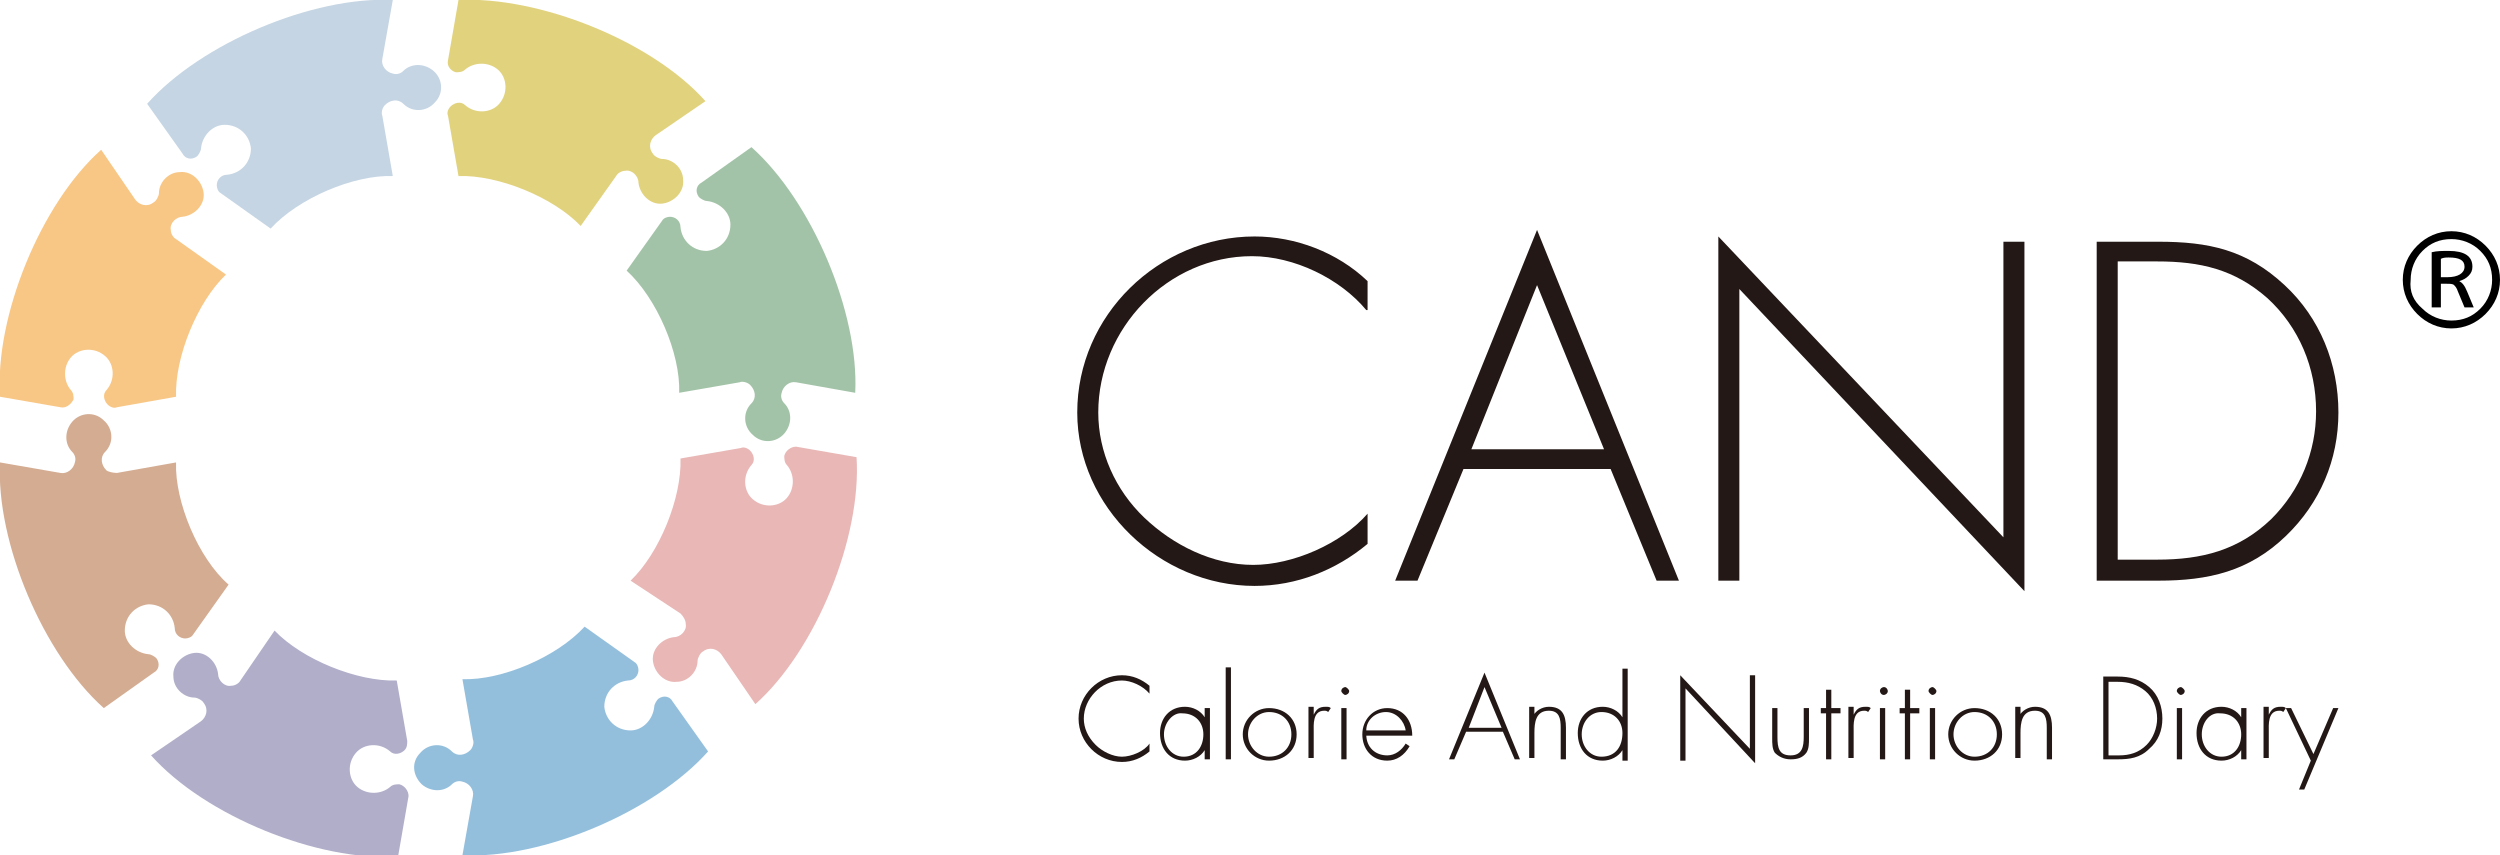 <?xml version="1.0" encoding="utf-8"?>
<!-- Generator: Adobe Illustrator 24.0.1, SVG Export Plug-In . SVG Version: 6.00 Build 0)  -->
<svg version="1.1" id="レイヤー_1" xmlns="http://www.w3.org/2000/svg" xmlns:xlink="http://www.w3.org/1999/xlink" x="0px"
	 y="0px" width="190.3px" height="65.1px" viewBox="0 0 190.3 65.1" style="enable-background:new 0 0 190.3 65.1;"
	 xml:space="preserve">
<style type="text/css">
	.st0{fill:#C5D5E3;}
	.st1{fill:#F8C685;}
	.st2{fill:#D3AC92;}
	.st3{fill:#B0AEC9;}
	.st4{fill:#93BFDD;}
	.st5{fill:#E8B7B6;}
	.st6{fill:#A3C3A8;}
	.st7{fill:#E1D27E;}
	.st8{fill:#231815;}
</style>
<g>
	<g id="LWPOLYLINE_24_">
		<path class="st0" d="M29.9,13.4c-3-0.1-7.2,1.7-9.3,4l-3.8-2.7c-0.2-0.1-0.3-0.4-0.3-0.6c0-0.4,0.3-0.8,0.8-0.8
			c1-0.1,1.8-0.9,1.8-2c-0.1-1-0.9-1.8-2-1.8c-0.9,0-1.7,0.8-1.8,1.8c0,0.2-0.2,0.5-0.3,0.6c-0.4,0.3-0.9,0.2-1.1-0.2l-2.7-3.8
			C15.3,3.3,23.8-0.3,29.9,0l-0.8,4.5c-0.1,0.5,0.3,1,0.8,1.1c0.3,0.1,0.6,0,0.8-0.2c0.6-0.6,1.6-0.6,2.3,0c0.7,0.6,0.8,1.7,0.1,2.4
			c-0.6,0.7-1.7,0.8-2.4,0.1c-0.4-0.4-1-0.3-1.4,0.1c-0.2,0.2-0.3,0.6-0.2,0.8L29.9,13.4z"/>
	</g>
	<g id="LWPOLYLINE_23_">
		<path class="st1" d="M17.2,20.9c-2.2,2.1-3.9,6.3-3.8,9.3L8.9,31c-0.2,0.1-0.5,0-0.7-0.2c-0.3-0.3-0.4-0.8-0.1-1.1
			c0.7-0.8,0.6-2-0.1-2.6c-0.8-0.7-2-0.6-2.6,0.1c-0.6,0.7-0.6,1.8,0,2.5c0.2,0.2,0.2,0.5,0.2,0.7C5.4,30.8,5,31.1,4.6,31L0,30.2
			c-0.4-6.1,3.1-14.7,7.7-18.8l2.6,3.8c0.3,0.4,0.9,0.6,1.4,0.2c0.2-0.1,0.4-0.5,0.4-0.7c0-0.8,0.7-1.6,1.6-1.6
			c0.9-0.1,1.7,0.7,1.8,1.6c0.1,0.9-0.7,1.7-1.6,1.8c-0.5,0-1,0.5-0.9,1c0,0.3,0.2,0.6,0.4,0.7L17.2,20.9z"/>
	</g>
	<g id="LWPOLYLINE_22_">
		<path class="st2" d="M13.4,35.2c-0.1,3,1.7,7.3,4,9.3l-2.7,3.8c-0.1,0.2-0.4,0.3-0.6,0.3c-0.4,0-0.8-0.3-0.8-0.8
			c-0.1-1-0.9-1.8-2-1.8c-1,0.1-1.8,0.9-1.8,2c0,0.9,0.8,1.7,1.8,1.8c0.2,0,0.5,0.2,0.6,0.3c0.3,0.4,0.2,0.9-0.2,1.1l-3.8,2.7
			C3.3,49.8-0.3,41.3,0,35.2L4.6,36c0.5,0.1,1-0.3,1.1-0.8c0.1-0.3,0-0.6-0.2-0.8c-0.6-0.6-0.6-1.6,0-2.3c0.6-0.7,1.7-0.8,2.4-0.1
			c0.7,0.6,0.8,1.7,0.1,2.4c-0.4,0.4-0.3,1,0.1,1.4C8.2,35.9,8.6,36,8.9,36L13.4,35.2z"/>
	</g>
	<g id="LWPOLYLINE_21_">
		<path class="st3" d="M20.9,48c2.1,2.2,6.3,3.9,9.3,3.8l0.8,4.6c0,0.2,0,0.5-0.2,0.7c-0.3,0.3-0.8,0.4-1.1,0.1
			c-0.8-0.7-2-0.6-2.6,0.1c-0.7,0.8-0.6,2,0.1,2.6c0.7,0.6,1.8,0.6,2.5,0c0.2-0.2,0.5-0.2,0.7-0.2c0.4,0.1,0.7,0.5,0.7,0.9l-0.8,4.6
			c-6.1,0.4-14.7-3.1-18.8-7.7l3.8-2.6c0.4-0.3,0.6-0.9,0.2-1.4c-0.1-0.2-0.5-0.4-0.7-0.4c-0.8,0-1.6-0.7-1.6-1.6
			c-0.1-0.9,0.7-1.7,1.6-1.8c0.9-0.1,1.7,0.7,1.8,1.6c0,0.5,0.5,1,1,0.9c0.3,0,0.6-0.2,0.7-0.4L20.9,48z"/>
	</g>
	<g id="LWPOLYLINE_20_">
		<path class="st4" d="M35.2,51.7c3,0.1,7.2-1.7,9.3-4l3.8,2.7c0.2,0.1,0.3,0.4,0.3,0.6c0,0.4-0.3,0.8-0.8,0.8c-1,0.1-1.8,0.9-1.8,2
			c0.1,1,0.9,1.8,2,1.8c0.9,0,1.7-0.8,1.8-1.8c0-0.2,0.2-0.5,0.3-0.6c0.4-0.3,0.9-0.2,1.1,0.2l2.7,3.8c-4.1,4.6-12.6,8.2-18.7,7.9
			l0.8-4.5c0.1-0.5-0.3-1-0.8-1.1c-0.3-0.1-0.6,0-0.8,0.2c-0.6,0.6-1.6,0.6-2.3,0C31.4,59,31.3,58,32,57.3c0.6-0.7,1.7-0.8,2.4-0.1
			c0.4,0.4,1,0.3,1.4-0.1c0.2-0.2,0.3-0.6,0.2-0.8L35.2,51.7z"/>
	</g>
	<g id="LWPOLYLINE_19_">
		<path class="st5" d="M48,44.2c2.2-2.1,3.9-6.3,3.8-9.3l4.6-0.8c0.2-0.1,0.5,0,0.7,0.2c0.3,0.3,0.4,0.8,0.1,1.1
			c-0.7,0.8-0.6,2,0.1,2.6c0.8,0.7,2,0.6,2.6-0.1c0.6-0.7,0.6-1.8,0-2.5c-0.2-0.2-0.2-0.5-0.2-0.7c0.1-0.4,0.5-0.7,0.9-0.7l4.6,0.8
			c0.4,6.1-3.1,14.7-7.7,18.8l-2.6-3.8c-0.3-0.4-0.9-0.6-1.4-0.2c-0.2,0.1-0.4,0.5-0.4,0.7c0,0.8-0.7,1.6-1.6,1.6
			c-0.9,0.1-1.7-0.7-1.8-1.6c-0.1-0.9,0.7-1.7,1.6-1.8c0.5,0,1-0.5,0.9-1c0-0.3-0.2-0.6-0.4-0.8L48,44.2z"/>
	</g>
	<g id="LWPOLYLINE_18_">
		<path class="st6" d="M51.7,29.9c0.1-3-1.7-7.2-4-9.3l2.7-3.8c0.1-0.2,0.4-0.3,0.6-0.3c0.4,0,0.8,0.3,0.8,0.8c0.1,1,0.9,1.8,2,1.8
			c1-0.1,1.8-0.9,1.8-2c0-0.9-0.8-1.7-1.8-1.8c-0.2,0-0.5-0.2-0.6-0.3c-0.3-0.4-0.2-0.9,0.2-1.1l3.8-2.7c4.6,4.1,8.2,12.6,7.9,18.7
			l-4.5-0.8c-0.5-0.1-1,0.3-1.1,0.8c-0.1,0.3,0,0.6,0.2,0.8c0.6,0.6,0.6,1.6,0,2.3c-0.6,0.7-1.7,0.8-2.4,0.1
			c-0.7-0.6-0.8-1.7-0.1-2.4c0.4-0.4,0.3-1-0.1-1.4c-0.2-0.2-0.6-0.3-0.8-0.2L51.7,29.9z"/>
	</g>
	<g id="LWPOLYLINE_17_">
		<path class="st7" d="M44.2,17.2c-2.1-2.2-6.3-3.9-9.3-3.8l-0.8-4.6c-0.1-0.2,0-0.5,0.2-0.7c0.3-0.3,0.8-0.4,1.1-0.1
			c0.8,0.7,2,0.6,2.6-0.1c0.7-0.8,0.6-2-0.1-2.6c-0.7-0.6-1.8-0.6-2.5,0c-0.2,0.2-0.5,0.2-0.7,0.2C34.3,5.4,34,5,34.1,4.6L34.9,0
			C41-0.3,49.6,3.1,53.7,7.7l-3.8,2.6c-0.4,0.3-0.6,0.9-0.2,1.4c0.1,0.2,0.5,0.4,0.7,0.4c0.8,0,1.6,0.7,1.6,1.6
			c0.1,0.9-0.7,1.7-1.6,1.8c-0.9,0.1-1.7-0.7-1.8-1.6c0-0.5-0.5-1-1-0.9c-0.3,0-0.6,0.2-0.7,0.4L44.2,17.2z"/>
	</g>
</g>
<g>
	<path class="st8" d="M104,23.6c-2-2.4-5.5-4.1-8.7-4.1c-6.4,0-11.7,5.5-11.7,11.9c0,3,1.3,5.9,3.5,8c2.2,2.1,5.2,3.6,8.3,3.6
		c3,0,6.7-1.6,8.7-3.9v2.3c-2.4,2-5.4,3.2-8.6,3.2c-7.2,0-13.5-6-13.5-13.2C82,24,88.2,18,95.5,18c3.1,0,6.3,1.2,8.6,3.4V23.6z"/>
	<path class="st8" d="M111.4,35.7l-3.5,8.5h-1.7L117,17.5l10.8,26.7h-1.7l-3.5-8.5H111.4z M117,21.7L112,34.2h10.1L117,21.7z"/>
	<path class="st8" d="M154.1,45l-21.7-23v22.2h-1.6V18l21.7,22.9V18.4h1.6V45z"/>
	<path class="st8" d="M159.6,18.4h4.7c3.8,0,6.7,0.6,9.6,3.3c2.7,2.5,4.1,6,4.1,9.7c0,3.6-1.4,6.9-4,9.4c-2.8,2.7-5.9,3.4-9.7,3.4
		h-4.7V18.4z M164.2,42.6c3.4,0,6.2-0.7,8.7-3.1c2.2-2.2,3.4-5.1,3.4-8.2c0-3.3-1.3-6.4-3.7-8.6c-2.5-2.2-5.1-2.8-8.4-2.8h-3v22.7
		H164.2z"/>
</g>
<g>
	<path class="st8" d="M87.5,52.8c-0.5-0.6-1.4-1-2.1-1c-1.6,0-2.9,1.4-2.9,2.9c0,0.7,0.3,1.4,0.9,2c0.5,0.5,1.3,0.9,2,0.9
		c0.7,0,1.7-0.4,2.1-1v0.6c-0.6,0.5-1.3,0.8-2.1,0.8c-1.8,0-3.3-1.5-3.3-3.3c0-1.8,1.5-3.3,3.3-3.3c0.8,0,1.5,0.3,2.1,0.8V52.8z"/>
	<path class="st8" d="M92.1,57.8h-0.4v-0.7h0c-0.3,0.5-0.9,0.8-1.5,0.8c-1.2,0-1.9-0.9-1.9-2.1c0-1.1,0.7-2,1.9-2
		c0.6,0,1.2,0.3,1.5,0.8h0v-0.7h0.4V57.8z M88.6,55.9c0,0.9,0.6,1.7,1.5,1.7c1,0,1.5-0.8,1.5-1.7c0-0.9-0.6-1.6-1.6-1.6
		C89.3,54.2,88.6,55,88.6,55.9z"/>
	<path class="st8" d="M93.7,57.8h-0.4v-7h0.4V57.8z"/>
	<path class="st8" d="M98.7,55.9c0,1.2-0.9,2-2.1,2c-1.1,0-2-0.9-2-2c0-1.1,0.9-2,2-2C97.8,53.9,98.7,54.7,98.7,55.9z M95,55.9
		c0,0.9,0.7,1.7,1.6,1.7c1,0,1.7-0.7,1.7-1.7c0-1-0.7-1.7-1.7-1.7C95.7,54.2,95,55,95,55.9z"/>
	<path class="st8" d="M100,54.4L100,54.4c0.2-0.4,0.4-0.6,0.9-0.6c0.2,0,0.3,0,0.4,0.1l-0.2,0.3c-0.1-0.1-0.2-0.1-0.3-0.1
		c-0.9,0-0.8,1.1-0.8,1.6v2h-0.4v-3.9h0.4V54.4z"/>
	<path class="st8" d="M102.7,52.6c0,0.2-0.2,0.3-0.3,0.3s-0.3-0.2-0.3-0.3c0-0.2,0.2-0.3,0.3-0.3S102.7,52.5,102.7,52.6z
		 M102.5,57.8h-0.4v-3.9h0.4V57.8z"/>
	<path class="st8" d="M104,55.9c0,1,0.7,1.6,1.6,1.6c0.6,0,1.1-0.4,1.4-0.9l0.3,0.2c-0.4,0.7-1,1.1-1.7,1.1c-1.2,0-1.9-0.9-1.9-2
		c0-1.1,0.8-2,1.9-2c1.2,0,1.9,0.9,1.9,2.1H104z M107,55.6c-0.1-0.7-0.7-1.4-1.5-1.4c-0.8,0-1.5,0.6-1.5,1.4H107z"/>
	<path class="st8" d="M111.6,55.7l-0.9,2.1h-0.4l2.7-6.6l2.7,6.6h-0.4l-0.9-2.1H111.6z M113,52.3l-1.2,3.1h2.5L113,52.3z"/>
	<path class="st8" d="M116.7,54.5L116.7,54.5c0.2-0.4,0.7-0.7,1.2-0.7c1,0,1.3,0.6,1.3,1.6v2.4h-0.4v-2.4c0-0.7-0.1-1.3-0.9-1.3
		c-1,0-1.1,0.9-1.1,1.7v1.9h-0.4v-3.9h0.4V54.5z"/>
	<path class="st8" d="M123.5,57.1L123.5,57.1c-0.3,0.5-0.9,0.8-1.5,0.8c-1.2,0-1.9-0.9-1.9-2.1c0-1.1,0.7-2,1.9-2
		c0.6,0,1.2,0.3,1.5,0.8h0v-3.7h0.4v7h-0.4V57.1z M123.5,55.8c0-0.9-0.6-1.6-1.6-1.6c-0.9,0-1.5,0.8-1.5,1.7c0,0.9,0.6,1.7,1.5,1.7
		C123,57.6,123.5,56.8,123.5,55.8z"/>
	<path class="st8" d="M133.6,58.1l-5.3-5.7v5.5h-0.4v-6.5l5.3,5.6v-5.6h0.4V58.1z"/>
	<path class="st8" d="M137.7,53.9v2.3c0,0.4,0,0.8-0.2,1.1c-0.3,0.4-0.7,0.5-1.2,0.5s-0.9-0.2-1.2-0.5c-0.2-0.3-0.2-0.7-0.2-1.1
		v-2.3h0.4v2.2c0,0.8,0.1,1.4,1,1.4c0.9,0,1-0.7,1-1.4v-2.2H137.7z"/>
	<path class="st8" d="M139.3,57.8H139v-3.5h-0.4v-0.4h0.4v-1.4h0.4v1.4h0.7v0.4h-0.7V57.8z"/>
	<path class="st8" d="M141.1,54.4L141.1,54.4c0.2-0.4,0.4-0.6,0.9-0.6c0.2,0,0.3,0,0.4,0.1l-0.2,0.3c-0.1-0.1-0.2-0.1-0.3-0.1
		c-0.9,0-0.8,1.1-0.8,1.6v2h-0.4v-3.9h0.4V54.4z"/>
	<path class="st8" d="M143.7,52.6c0,0.2-0.2,0.3-0.3,0.3c-0.2,0-0.3-0.2-0.3-0.3c0-0.2,0.2-0.3,0.3-0.3
		C143.6,52.3,143.7,52.5,143.7,52.6z M143.5,57.8h-0.4v-3.9h0.4V57.8z"/>
	<path class="st8" d="M145.4,57.8H145v-3.5h-0.4v-0.4h0.4v-1.4h0.4v1.4h0.7v0.4h-0.7V57.8z"/>
	<path class="st8" d="M147.4,52.6c0,0.2-0.2,0.3-0.3,0.3s-0.3-0.2-0.3-0.3c0-0.2,0.2-0.3,0.3-0.3S147.4,52.5,147.4,52.6z
		 M147.3,57.8h-0.4v-3.9h0.4V57.8z"/>
	<path class="st8" d="M152.4,55.9c0,1.2-0.9,2-2.1,2c-1.1,0-2-0.9-2-2c0-1.1,0.9-2,2-2C151.5,53.9,152.4,54.7,152.4,55.9z
		 M148.7,55.9c0,0.9,0.7,1.7,1.6,1.7c1,0,1.7-0.7,1.7-1.7c0-1-0.7-1.7-1.7-1.7C149.4,54.2,148.7,55,148.7,55.9z"/>
	<path class="st8" d="M153.7,54.5L153.7,54.5c0.2-0.4,0.7-0.7,1.2-0.7c1,0,1.3,0.6,1.3,1.6v2.4h-0.4v-2.4c0-0.7-0.1-1.3-0.9-1.3
		c-1,0-1.1,0.9-1.1,1.7v1.9h-0.4v-3.9h0.4V54.5z"/>
	<path class="st8" d="M160.1,51.5h1.1c0.9,0,1.7,0.2,2.4,0.8c0.7,0.6,1,1.5,1,2.4c0,0.9-0.3,1.7-1,2.3c-0.7,0.7-1.5,0.8-2.4,0.8
		h-1.1V51.5z M161.3,57.5c0.8,0,1.5-0.2,2.1-0.8c0.5-0.5,0.8-1.3,0.8-2c0-0.8-0.3-1.6-0.9-2.1c-0.6-0.5-1.3-0.7-2.1-0.7h-0.7v5.6
		H161.3z"/>
	<path class="st8" d="M166.3,52.6c0,0.2-0.2,0.3-0.3,0.3s-0.3-0.2-0.3-0.3c0-0.2,0.2-0.3,0.3-0.3S166.3,52.5,166.3,52.6z
		 M166.1,57.8h-0.4v-3.9h0.4V57.8z"/>
	<path class="st8" d="M171,57.8h-0.4v-0.7h0c-0.3,0.5-0.9,0.8-1.5,0.8c-1.2,0-1.9-0.9-1.9-2.1c0-1.1,0.7-2,1.9-2
		c0.6,0,1.2,0.3,1.5,0.8h0v-0.7h0.4V57.8z M167.6,55.9c0,0.9,0.6,1.7,1.5,1.7c1,0,1.5-0.8,1.5-1.7c0-0.9-0.6-1.6-1.6-1.6
		C168.2,54.2,167.6,55,167.6,55.9z"/>
	<path class="st8" d="M172.7,54.4L172.7,54.4c0.2-0.4,0.4-0.6,0.9-0.6c0.2,0,0.3,0,0.4,0.1l-0.2,0.3c-0.1-0.1-0.2-0.1-0.3-0.1
		c-0.9,0-0.8,1.1-0.8,1.6v2h-0.4v-3.9h0.4V54.4z"/>
	<path class="st8" d="M174,53.9h0.4l1.7,3.5l1.5-3.5h0.4l-2.6,6.2h-0.4l0.9-2.2L174,53.9z"/>
</g>
<g>
	<path d="M189.2,23.9c-0.7,0.7-1.6,1.1-2.6,1.1c-1,0-1.9-0.4-2.6-1.1c-0.7-0.7-1.1-1.6-1.1-2.6c0-1,0.4-1.9,1.1-2.6s1.6-1.1,2.6-1.1
		c1,0,1.9,0.4,2.6,1.1c0.7,0.7,1.1,1.6,1.1,2.6C190.3,22.3,189.9,23.2,189.2,23.9z M184.4,23.5c0.6,0.6,1.4,0.9,2.2,0.9
		c0.9,0,1.6-0.3,2.2-0.9c0.6-0.6,0.9-1.4,0.9-2.2c0-0.9-0.3-1.6-0.9-2.2c-0.6-0.6-1.4-0.9-2.2-0.9c-0.9,0-1.6,0.3-2.2,0.9
		c-0.6,0.6-0.9,1.4-0.9,2.2C183.4,22.2,183.7,22.9,184.4,23.5z M185.8,21.6v1.8h-0.7v-4.2c0.4-0.1,0.8-0.1,1.3-0.1
		c1.2,0,1.8,0.4,1.8,1.2c0,0.3-0.1,0.5-0.3,0.7c-0.2,0.2-0.4,0.3-0.7,0.4v0c0.2,0.1,0.4,0.3,0.6,0.8l0.5,1.2h-0.7l-0.5-1.2
		c-0.1-0.3-0.2-0.4-0.3-0.5c-0.1-0.1-0.3-0.1-0.6-0.1H185.8z M185.8,21.1h0.5c0.8,0,1.3-0.3,1.3-0.8c0-0.5-0.4-0.7-1.2-0.7
		c-0.2,0-0.4,0-0.6,0.1V21.1z"/>
</g>
</svg>
